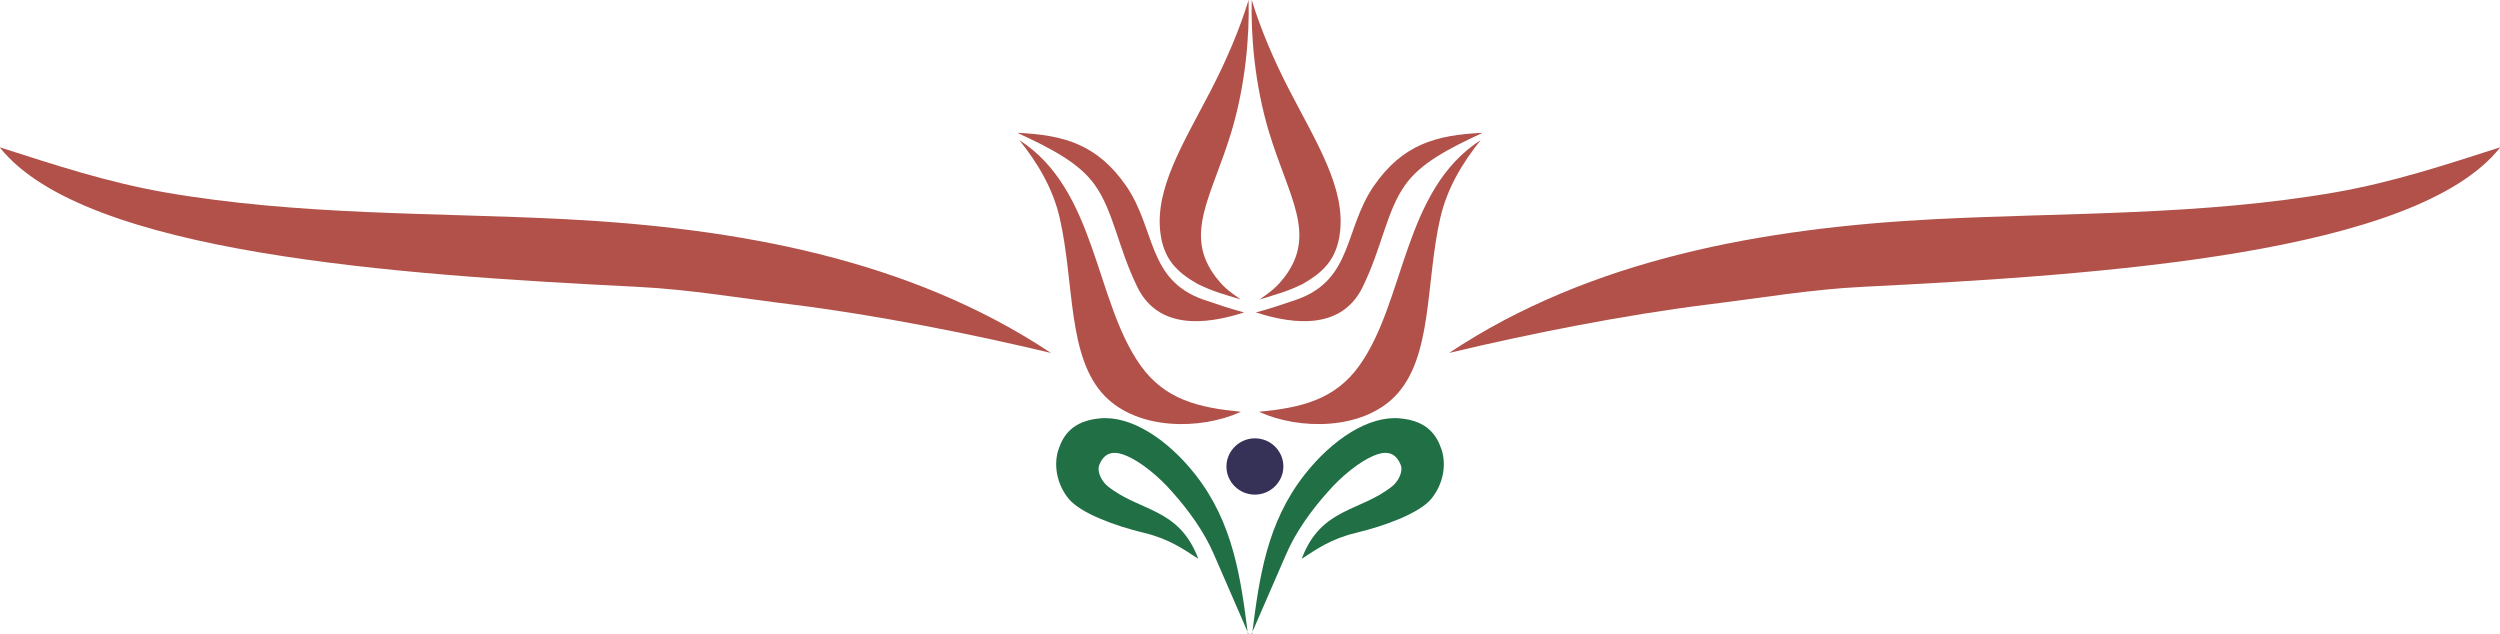 <?xml version="1.0" encoding="UTF-8" standalone="no"?>
<svg
   xmlns:dc="http://purl.org/dc/elements/1.1/"
   xmlns:cc="http://creativecommons.org/ns#"
   xmlns:rdf="http://www.w3.org/1999/02/22-rdf-syntax-ns#"
   xmlns:svg="http://www.w3.org/2000/svg"
   xmlns="http://www.w3.org/2000/svg"
   version="1.1"
   id="svg37"
   viewBox="0 0 7905 2006"
   style="clip-rule:evenodd;fill-rule:evenodd;image-rendering:optimizeQuality;shape-rendering:geometricPrecision;text-rendering:geometricPrecision"
   height="20.06mm"
   width="79.05mm"
   xml:space="preserve"><defs
     id="defs4"><style
       id="style2"
       type="text/css"><![CDATA[ .fil1 {fill:#216F45} .fil2 {fill:#373158} .fil0 {fill:#B15149} .fil3 {fill:#373158;fill-rule:nonzero} .fil4 {fill:#B15149;fill-rule:nonzero} ]]></style></defs><path
     style="fill:#b15149;fill-opacity:1"
     id="path7"
     d="m 3217,420 c 110,51 196,96 245,165 59,83 73,197 134,322 75,155 258,106 338,81 -48,-13 -83,-25 -130,-41 C 3627,884 3655,725 3561,588 3470,457 3366,427 3218,420 Z"
     class="fil0" /><path
     style="fill:#b15149;fill-opacity:1"
     id="path9"
     d="m 3923,947 c -57,-18 -82,-23 -136,-49 -67,-38 -108,-80 -118,-163 -17,-140 73,-282 158,-446 51,-98 93,-197 121,-289 3,111 -9,267 -55,419 -62,204 -152,322 -48,458 22,28 34,39 78,70 z"
     class="fil0" /><path
     style="fill:#b15149;fill-opacity:1"
     id="path11"
     d="m 3923,1302 c -131,-13 -239,-37 -317,-147 -145,-204 -138,-555 -383,-712 57,71 106,151 128,247 47,206 23,440 143,563 105,107 301,107 428,50 z"
     class="fil0" /><path
     style="fill:#216f45;fill-opacity:1"
     id="path13"
     d="m 3948,2005 -110,-253 c -30,-70 -80,-139 -130,-195 -46,-53 -101,-96 -144,-115 -36,-16 -70,-17 -88,28 -9,23 10,54 26,67 102,82 226,67 287,230 -46,-30 -92,-63 -171,-82 -92,-22 -201,-62 -239,-108 -36,-44 -49,-105 -32,-156 15,-45 45,-90 130,-98 99,-10 215,66 303,178 119,152 143,323 166,505 z"
     class="fil1" /><path
     style="fill:#b15149;fill-opacity:1"
     id="path15"
     d="m 0,467 c 267,335 1254,402 2016,440 164,8 326,36 490,56 264,33 562,92 817,153 C 2875,818 2328,721 1787,693 1375,672 945,682 520,608 338,576 178,523 0,466 Z"
     class="fil0" /><path
     class="fil0"
     d="m 4688,420 c -110,51 -196,96 -245,165 -59,83 -73,197 -134,322 -75,155 -258,106 -338,81 48,-13 83,-25 130,-41 177,-63 149,-222 243,-359 91,-131 195,-161 343,-168 z"
     id="path17"
     style="fill:#b15149;fill-opacity:1" /><path
     class="fil0"
     d="m 3983,947 c 57,-18 82,-23 136,-49 67,-38 108,-80 118,-163 17,-140 -73,-282 -158,-446 -51,-98 -93,-197 -121,-289 -3,111 9,267 55,419 62,204 152,322 48,458 -22,28 -34,39 -78,70 z"
     id="path19"
     style="fill:#b15149;fill-opacity:1" /><path
     class="fil0"
     d="m 3982,1302 c 131,-13 239,-37 317,-147 145,-204 138,-555 383,-712 -57,71 -106,151 -128,247 -47,206 -23,440 -143,563 -105,107 -301,107 -428,50 z"
     id="path21"
     style="fill:#b15149;fill-opacity:1" /><path
     class="fil1"
     d="m 3957,2005 110,-253 c 30,-70 80,-139 130,-195 46,-53 101,-96 144,-115 36,-16 70,-17 88,28 9,23 -10,54 -26,67 -102,82 -226,67 -287,230 46,-30 92,-63 171,-82 92,-22 201,-62 239,-108 36,-44 49,-105 32,-156 -15,-45 -45,-90 -130,-98 -99,-10 -215,66 -303,178 -119,152 -143,323 -166,505 z"
     id="path23"
     style="fill:#216f45;fill-opacity:1" /><path
     class="fil0"
     d="m 7905,467 c -267,335 -1254,402 -2016,440 -164,8 -326,36 -490,56 -264,33 -562,92 -817,153 448,-298 995,-395 1536,-423 412,-21 842,-11 1267,-85 182,-32 342,-85 520,-142 z"
     id="path25"
     style="fill:#b15149;fill-opacity:1" /><path
     style="fill:#363157;fill-opacity:1"
     id="path29"
     d="m 3968,1386 c 50,0 90,40 90,89 0,49 -41,89 -90,89 -50,0 -90,-40 -90,-89 0,-49 41,-89 90,-89 z"
     class="fil2" /></svg>